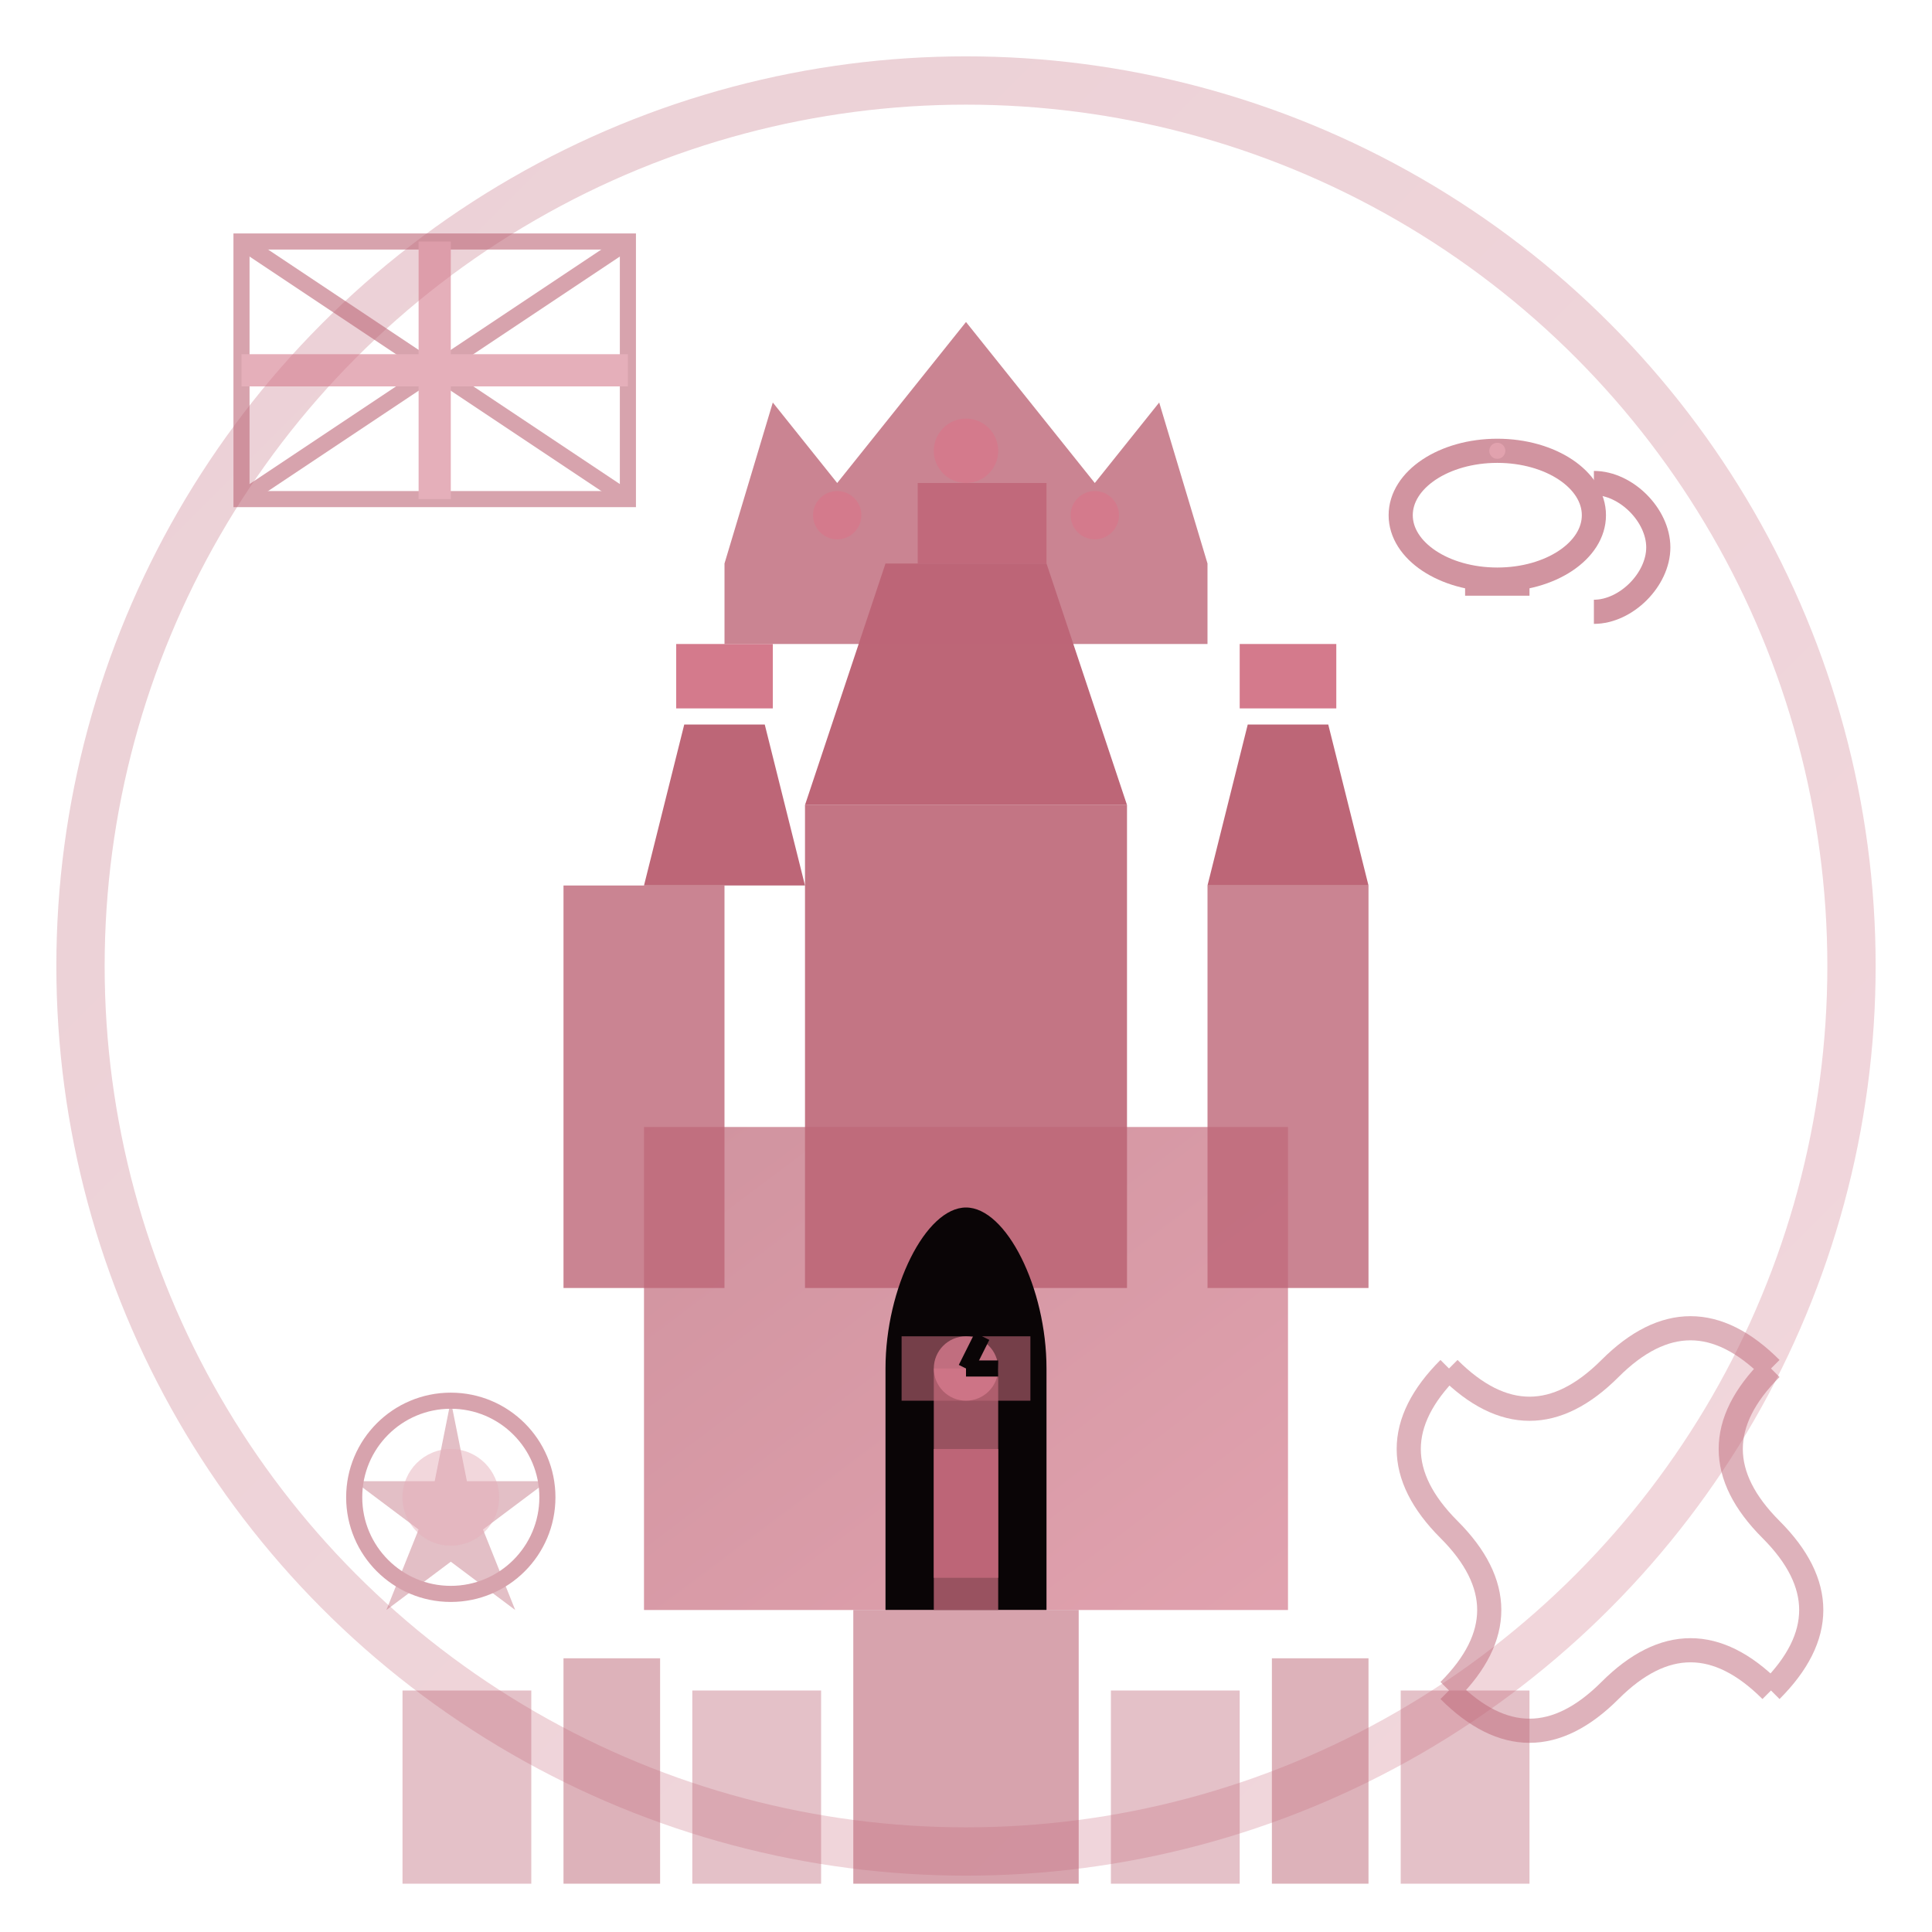 <svg width="120" height="120" viewBox="0 0 120 120" fill="none" xmlns="http://www.w3.org/2000/svg">
  <defs>
    <linearGradient id="cultureGrad" x1="0%" y1="0%" x2="100%" y2="100%">
      <stop offset="0%" style="stop-color:#bd6677"/>
      <stop offset="100%" style="stop-color:#d47a8c"/>
    </linearGradient>
  </defs>
  
  <!-- Background Circle -->
  <circle cx="60" cy="60" r="55" fill="none" stroke="url(#cultureGrad)" stroke-width="3" opacity="0.3"/>
  
  <!-- Central Castle/Palace -->
  <rect x="40" y="70" width="40" height="30" fill="url(#cultureGrad)" opacity="0.7"/>
  
  <!-- Castle Towers -->
  <rect x="35" y="55" width="10" height="25" fill="#bd6677" opacity="0.8"/>
  <rect x="75" y="55" width="10" height="25" fill="#bd6677" opacity="0.8"/>
  <rect x="50" y="50" width="20" height="30" fill="#bd6677" opacity="0.9"/>
  
  <!-- Tower Tops -->
  <polygon points="40,55 42.5,45 47.5,45 50,55" fill="#bd6677"/>
  <polygon points="75,55 77.5,45 82.5,45 85,55" fill="#bd6677"/>
  <polygon points="50,50 55,35 65,35 70,50" fill="#bd6677"/>
  
  <!-- Flags on Towers -->
  <rect x="42" y="40" width="6" height="4" fill="#d47a8c"/>
  <rect x="77" y="40" width="6" height="4" fill="#d47a8c"/>
  <rect x="57" y="30" width="8" height="5" fill="#d47a8c"/>
  
  <!-- Castle Gate -->
  <path d="M55 85C55 80 57.5 75 60 75C62.5 75 65 80 65 85L65 100L55 100Z" fill="#0a0506"/>
  <rect x="58" y="90" width="4" height="8" fill="#bd6677"/>
  
  <!-- Crown Above Castle -->
  <path d="M45 35L48 25L52 30L60 20L68 30L72 25L75 35L75 40L45 40Z" fill="#bd6677" opacity="0.8"/>
  
  <!-- Crown Jewels -->
  <circle cx="52" cy="32" r="1.5" fill="#d47a8c"/>
  <circle cx="60" cy="28" r="2" fill="#d47a8c"/>
  <circle cx="68" cy="32" r="1.5" fill="#d47a8c"/>
  
  <!-- Union Jack Elements -->
  <g transform="translate(15,15)" opacity="0.6">
    <rect x="0" y="0" width="24" height="16" fill="none" stroke="#bd6677" stroke-width="1"/>
    <line x1="0" y1="0" x2="24" y2="16" stroke="#bd6677" stroke-width="1"/>
    <line x1="24" y1="0" x2="0" y2="16" stroke="#bd6677" stroke-width="1"/>
    <line x1="12" y1="0" x2="12" y2="16" stroke="#d47a8c" stroke-width="2"/>
    <line x1="0" y1="8" x2="24" y2="8" stroke="#d47a8c" stroke-width="2"/>
  </g>
  
  <!-- Tea Elements -->
  <g transform="translate(85,20)" opacity="0.7">
    <ellipse cx="8" cy="12" rx="6" ry="4" fill="none" stroke="#bd6677" stroke-width="1.5"/>
    <path d="M14 10C16 10 18 12 18 14C18 16 16 18 14 18" fill="none" stroke="#bd6677" stroke-width="1.5"/>
    <rect x="6" y="16" width="4" height="1" fill="#bd6677"/>
    <circle cx="8" cy="8" r="0.5" fill="#d47a8c"/>
  </g>
  
  <!-- British Roses -->
  <g transform="translate(20,85)" opacity="0.6">
    <circle cx="8" cy="8" r="6" fill="none" stroke="#bd6677" stroke-width="1"/>
    <path d="M8,2 L9,7 L14,7 L10,10 L12,15 L8,12 L4,15 L6,10 L2,7 L7,7 Z" fill="#bd6677" opacity="0.7"/>
    <circle cx="8" cy="8" r="3" fill="#d47a8c" opacity="0.5"/>
  </g>
  
  <!-- Decorative Celtic Knot -->
  <g transform="translate(90,85)" opacity="0.5">
    <path d="M0,0 Q5,5 10,0 T20,0" fill="none" stroke="#bd6677" stroke-width="1.5"/>
    <path d="M0,0 Q-5,5 0,10 T0,20" fill="none" stroke="#bd6677" stroke-width="1.5"/>
    <path d="M20,20 Q15,15 10,20 T0,20" fill="none" stroke="#bd6677" stroke-width="1.5"/>
    <path d="M20,20 Q25,15 20,10 T20,0" fill="none" stroke="#bd6677" stroke-width="1.5"/>
  </g>
  
  <!-- Parliament Buildings -->
  <rect x="25" y="105" width="8" height="12" fill="#bd6677" opacity="0.4"/>
  <rect x="35" y="103" width="6" height="14" fill="#bd6677" opacity="0.5"/>
  <rect x="43" y="105" width="8" height="12" fill="#bd6677" opacity="0.4"/>
  <rect x="53" y="100" width="14" height="17" fill="#bd6677" opacity="0.6"/>
  <rect x="69" y="105" width="8" height="12" fill="#bd6677" opacity="0.4"/>
  <rect x="79" y="103" width="6" height="14" fill="#bd6677" opacity="0.5"/>
  <rect x="87" y="105" width="8" height="12" fill="#bd6677" opacity="0.4"/>
  
  <!-- Clock Tower (Mini Big Ben) -->
  <rect x="58" y="85" width="4" height="15" fill="#bd6677" opacity="0.8"/>
  <rect x="56" y="83" width="8" height="4" fill="#bd6677" opacity="0.6"/>
  <circle cx="60" cy="85" r="2" fill="#d47a8c" opacity="0.8"/>
  <line x1="60" y1="85" x2="61" y2="83" stroke="#0a0506" stroke-width="1"/>
  <line x1="60" y1="85" x2="62" y2="85" stroke="#0a0506" stroke-width="1"/>
</svg>

